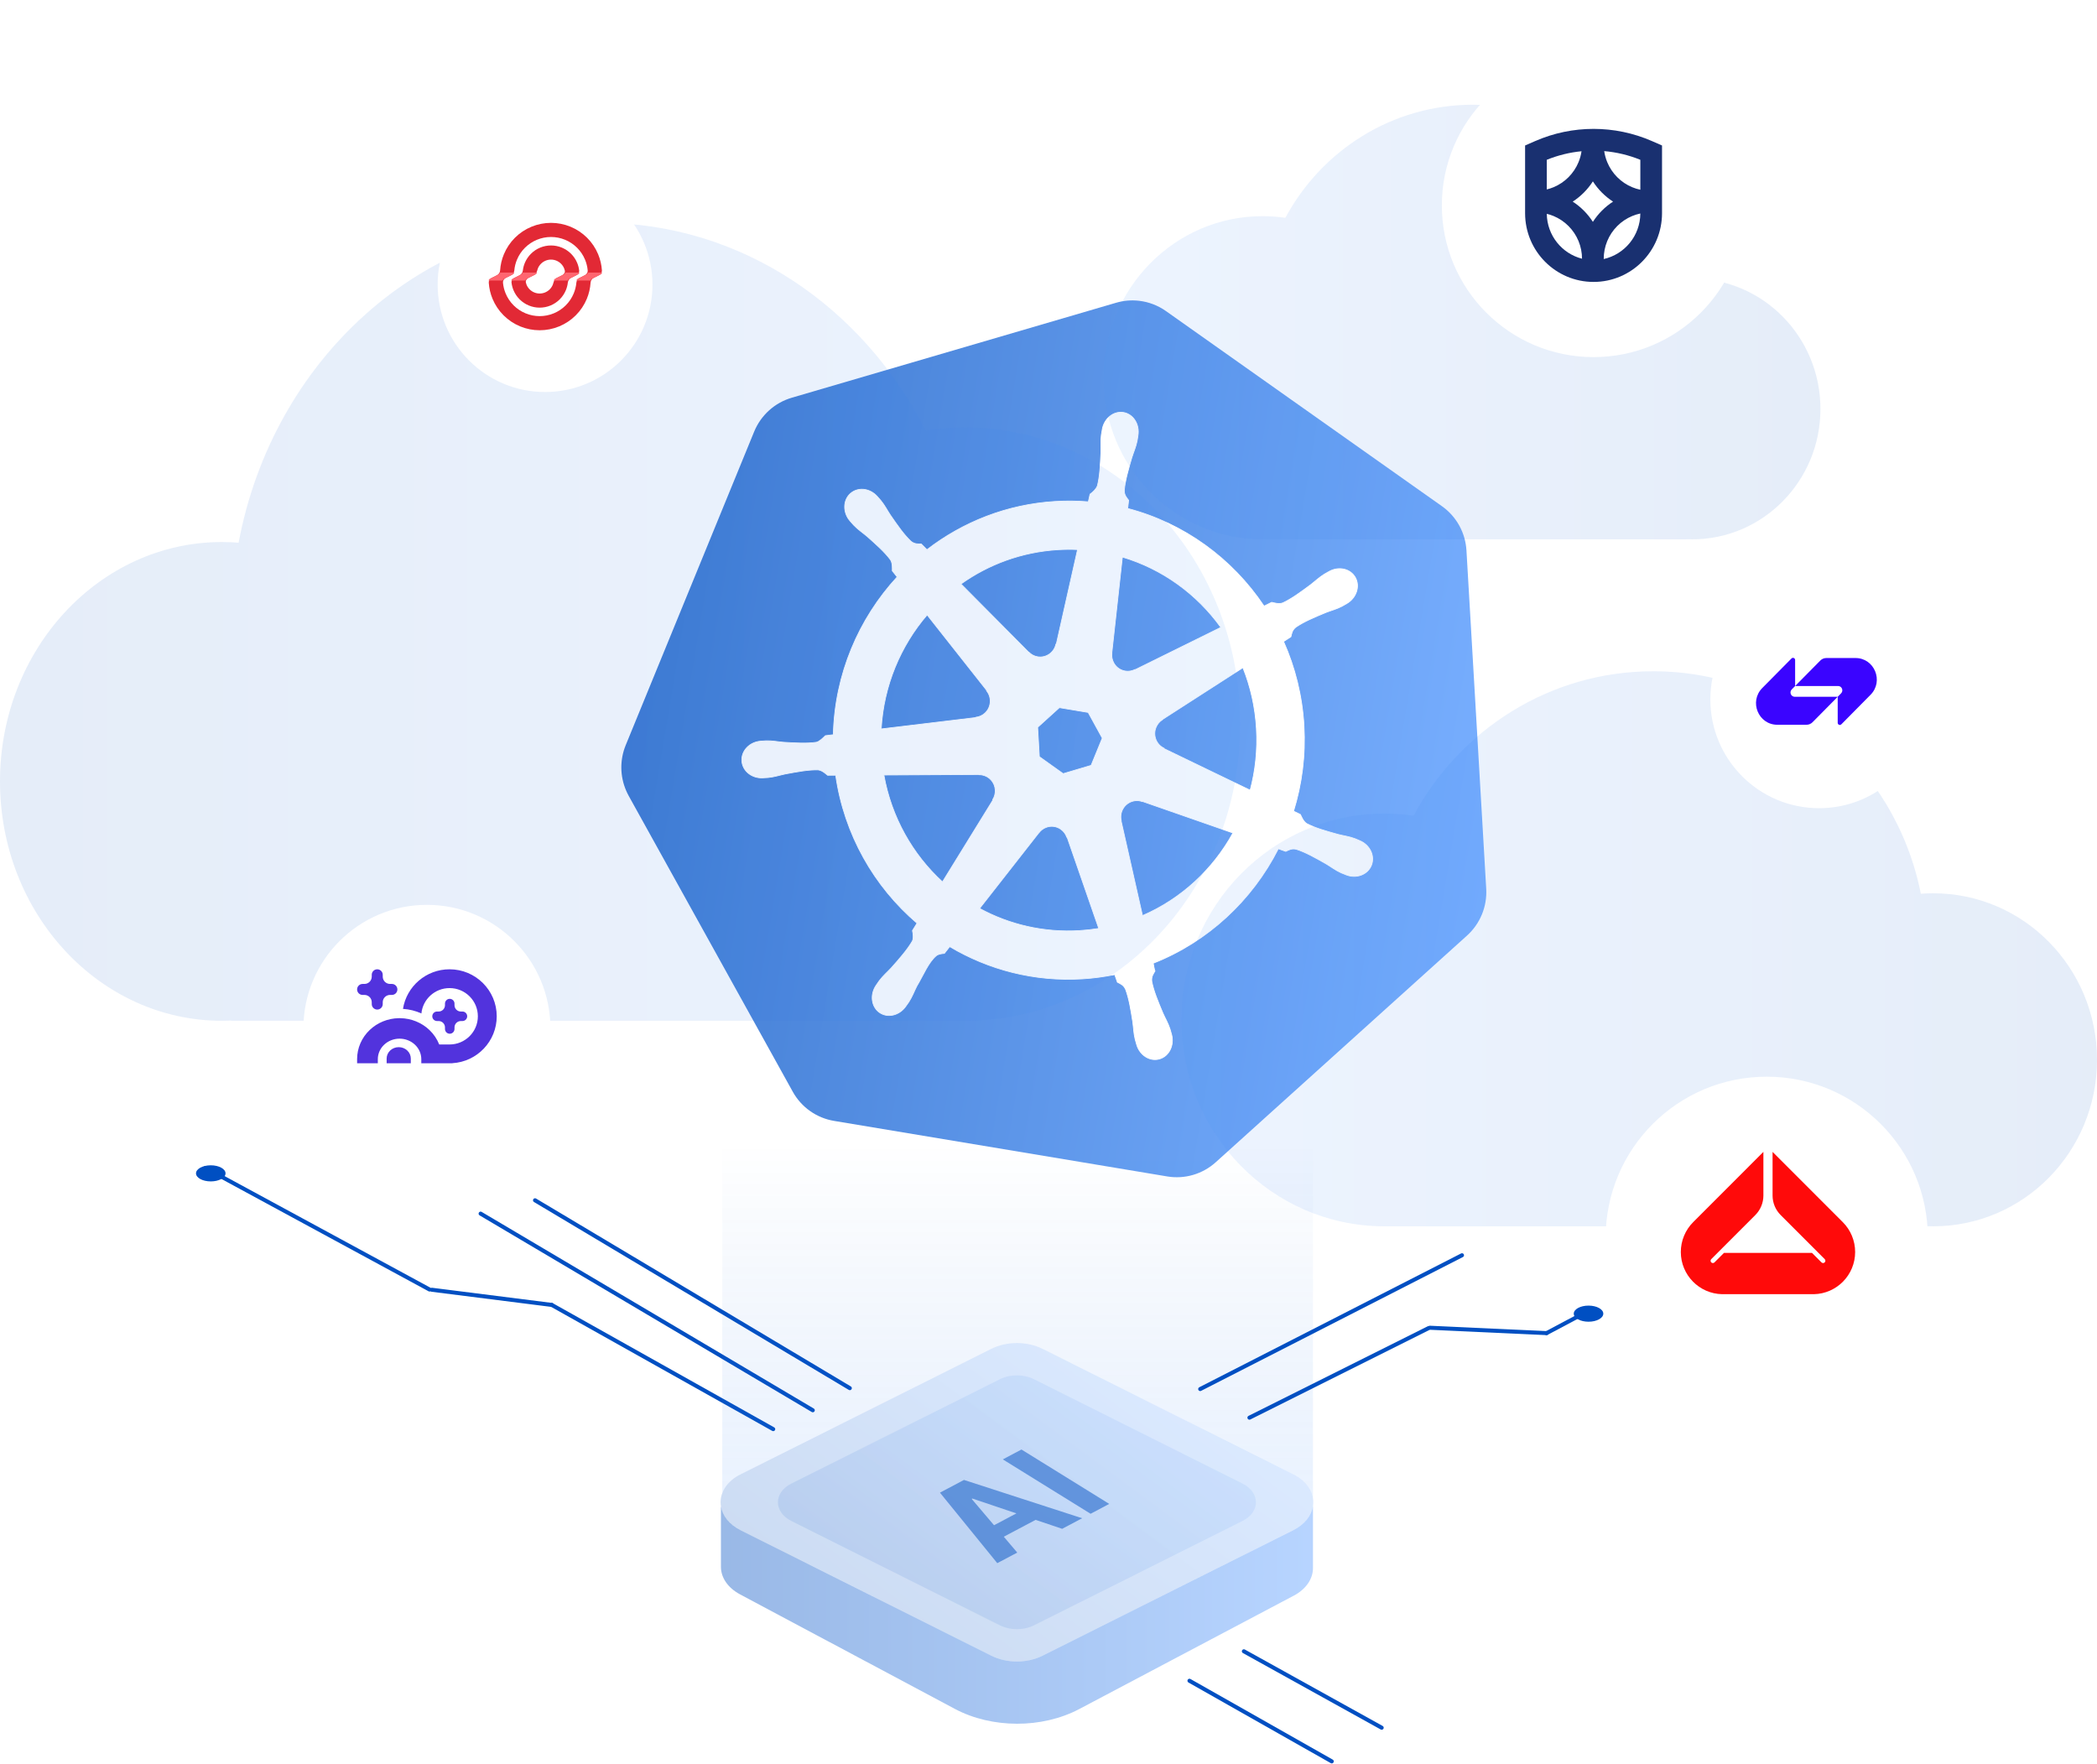 <svg width="781" height="657" viewBox="0 0 781 657" fill="none" xmlns="http://www.w3.org/2000/svg">
<path d="M316.5 517L199.263 447.027" stroke="#004FC2" stroke-width="1.5" stroke-linecap="round"/>
<path d="M302.709 525.236L179 452" stroke="#004FC2" stroke-width="1.5" stroke-linecap="round"/>
<path d="M514.59 643.465L463.263 615" stroke="#004FC2" stroke-width="1.5" stroke-linecap="round"/>
<path d="M496 656L443 625.973" stroke="#004FC2" stroke-width="1.5" stroke-linecap="round"/>
<path d="M159.973 480.263L76.5 435" stroke="#004FC2" stroke-width="1.5" stroke-linecap="round"/>
<path d="M287.972 532.263L205.5 486" stroke="#004FC2" stroke-width="1.5" stroke-linecap="round"/>
<path opacity="0.3" fill-rule="evenodd" clip-rule="evenodd" d="M489 293H269V556.098C270.026 553.359 272.317 550.834 275.873 549.055L369.184 502.361C374.958 499.472 382.529 499.472 388.303 502.361L481.614 549.055C486.004 551.251 488.466 554.582 489 558.052V293ZM489 560.948C488.997 560.965 488.995 560.983 488.992 561H489V560.948Z" fill="url(#paint0_linear_56_1022)"/>
<g clip-path="url(#clip0_56_1022)">
<path opacity="0.75" d="M424.225 112.025C421.358 111.696 418.454 111.944 415.683 112.755L294.876 148.13C291.749 149.045 288.867 150.654 286.445 152.839C284.022 155.024 282.12 157.728 280.881 160.749L233.041 277.522C231.937 280.212 231.383 283.097 231.41 286.005C231.437 288.912 232.045 291.785 233.198 294.451C233.477 295.103 233.788 295.74 234.128 296.361L295.257 406.6C296.839 409.453 299.042 411.911 301.702 413.791C304.363 415.671 307.411 416.926 310.622 417.461L434.71 438.145C437.919 438.684 441.209 438.49 444.335 437.578C447.461 436.666 450.343 435.06 452.767 432.879L546.362 348.452C548.786 346.267 550.689 343.562 551.929 340.539C553.169 337.516 553.714 334.252 553.523 330.99L546.164 205.003C545.973 201.742 545.053 198.568 543.471 195.714C541.889 192.861 539.687 190.403 537.027 188.522L434.24 115.852C431.275 113.755 427.831 112.439 424.225 112.025Z" fill="url(#paint1_linear_56_1022)"/>
<path d="M418.422 153.609C414.742 152.996 411.197 155.862 410.505 160.012C410.494 160.076 410.496 160.139 410.487 160.202C410.388 160.765 410.247 161.44 410.184 161.934C409.872 164.342 410.08 166.26 410.021 168.517C409.794 173.331 409.61 177.322 408.714 180.911C408.202 182.235 406.998 183.323 405.966 184.046L405.331 186.882C401.221 186.544 397.092 186.5 392.973 186.75C375.006 187.85 358.6 194.409 345.22 204.729C344.505 204.027 343.8 203.315 343.104 202.594C341.886 202.558 340.622 202.73 339.211 201.543C336.569 199.008 334.322 195.742 331.602 191.806C330.366 189.934 329.534 188.209 328.005 186.348C327.659 185.925 327.119 185.342 326.725 184.901C325.515 183.536 323.965 182.67 322.38 182.349C320.344 181.936 318.236 182.42 316.672 183.847C313.89 186.384 313.879 190.971 316.644 194.092C316.672 194.123 316.704 194.15 316.732 194.181C317.111 194.615 317.572 195.169 317.925 195.538C319.586 197.278 321.198 198.296 322.901 199.741C326.469 202.905 329.428 205.527 331.631 208.462C332.469 209.74 332.323 211.721 332.318 212.588L334.13 214.881C319.783 230.437 310.89 251.125 310.349 273.627L307.421 273.985C306.524 274.826 305.231 276.169 304.069 276.441C300.457 276.964 296.532 276.723 291.791 276.441C289.573 276.261 287.704 275.835 285.311 275.894C284.785 275.907 284.042 275.976 283.462 276.016L283.402 276.021C283.371 276.023 283.328 276.032 283.298 276.033C279.21 276.341 276.075 279.584 276.285 283.33C276.494 287.076 279.964 289.912 284.059 289.708C284.089 289.706 284.13 289.711 284.161 289.71C284.207 289.707 284.25 289.691 284.296 289.688C284.868 289.657 285.581 289.636 286.085 289.586C288.467 289.346 290.27 288.712 292.453 288.257C297.129 287.388 301.004 286.656 304.649 286.728C306.154 286.858 307.545 288.167 308.25 288.74L311.239 288.719C314.411 310.868 325.58 330.207 341.536 343.836L339.833 346.582C340.079 347.8 340.301 349.429 339.787 350.506C337.926 353.693 335.111 356.917 331.92 360.502C330.389 362.149 328.899 363.376 327.444 365.31C327.095 365.773 326.63 366.496 326.286 366.988C323.952 370.422 324.493 374.915 327.515 377.072C330.555 379.242 334.948 378.222 337.349 374.792C337.352 374.787 337.362 374.785 337.365 374.78C337.368 374.776 337.365 374.769 337.368 374.766C337.709 374.28 338.184 373.645 338.481 373.183C339.791 371.146 340.42 369.317 341.438 367.305C343.951 363.104 345.707 358.549 348.624 356.015C349.423 355.321 350.559 355.192 351.733 355.075L353.705 352.552C368.162 361.157 385.199 365.663 403.154 364.565C407.189 364.316 411.204 363.785 415.17 362.976C415.467 363.81 416.01 365.41 416.16 365.815C417.239 366.382 418.452 366.785 419.213 368.478C420.503 371.93 421.122 375.863 421.884 380.615C422.194 382.849 422.208 384.785 422.786 387.138C422.917 387.674 423.157 388.438 423.322 389.01C424.472 393.045 428.309 395.445 431.895 394.377C435.452 393.318 437.425 389.245 436.332 385.24C436.167 384.662 435.947 383.825 435.767 383.274C435.018 380.972 434.006 379.341 433.094 377.287C431.24 372.86 429.703 369.183 428.977 365.562C428.73 363.717 429.544 362.73 430.156 361.66C429.952 361.324 429.689 359.576 429.501 358.743C449.778 350.772 466.317 335.407 476.102 316.106C476.941 316.387 478.395 316.907 478.865 317.087C479.979 316.584 481.046 315.861 482.829 316.308C486.299 317.424 489.727 319.375 493.868 321.716C495.784 322.854 497.28 324.055 499.457 325.055C499.916 325.266 500.586 325.503 501.117 325.718C501.159 325.736 501.194 325.765 501.237 325.783C501.266 325.795 501.307 325.802 501.335 325.814C505.142 327.337 509.345 325.782 510.759 322.307C512.173 318.832 510.263 314.746 506.496 313.128C505.947 312.901 505.174 312.542 504.637 312.343C502.393 311.51 500.488 311.304 498.332 310.755C493.756 309.482 489.965 308.435 486.719 306.767C485.413 305.983 484.7 304.129 484.333 303.353L481.775 302.109C484.88 292.096 486.284 281.371 485.651 270.299C485.011 259.124 482.349 248.557 478.054 238.921C478.851 238.399 480.35 237.445 480.777 237.162C481.088 235.966 481.207 234.679 482.669 233.541C485.706 231.481 489.356 229.962 493.758 228.129C495.839 227.315 497.709 226.879 499.844 225.772C500.327 225.522 500.999 225.111 501.511 224.818C505.139 222.763 506.62 218.422 504.813 215.12C503.006 211.816 498.605 210.799 494.976 212.853C494.461 213.143 493.764 213.517 493.295 213.806C491.246 215.069 489.884 216.428 488.107 217.797C484.255 220.637 481.068 223.01 477.746 224.55C476.326 225.097 474.478 224.518 473.628 224.322L470.787 225.735C458.903 207.941 440.87 194.823 420.003 189.376C420.094 188.465 420.289 186.823 420.35 186.329C419.624 185.342 418.696 184.448 418.737 182.584C419.054 178.898 420.191 175.066 421.539 170.44C422.217 168.286 423.037 166.54 423.524 164.161C423.635 163.62 423.734 162.825 423.831 162.237C424.523 158.086 422.102 154.224 418.422 153.609ZM401.322 204.677L393.42 239.825L393.266 239.874C392.603 243.026 389.607 245.131 386.447 244.603C385.153 244.387 384.029 243.766 383.178 242.884L383.116 242.903L357.899 217.496C368.174 210.175 380.526 205.559 394.01 204.734C396.445 204.588 398.886 204.569 401.322 204.677ZM418.022 207.465C432.866 211.888 445.722 221.196 454.682 233.668L422.787 249.407L422.694 249.347C419.854 250.799 416.371 249.739 414.819 246.904C414.205 245.79 413.958 244.505 414.115 243.235L414.088 243.217L418.022 207.465ZM345.293 229.014L367.496 257.141L367.443 257.281C369.457 259.759 369.202 263.434 366.813 265.613C365.871 266.473 364.685 267.009 363.426 267.142L363.378 267.253L328.194 271.481C329.132 255.349 335.383 240.56 345.293 229.014ZM462.907 248.661C465.727 255.708 467.478 263.344 467.938 271.382C468.392 279.324 467.552 287.036 465.605 294.3L433.536 278.816L433.532 278.666C430.653 277.325 429.317 273.898 430.542 270.889C431.021 269.705 431.86 268.705 432.936 268.035L432.934 267.961L462.906 248.662L462.907 248.661ZM394.553 263.544L405.275 265.334L410.526 274.901L406.373 285.051L395.965 288.141L387.098 281.819L386.467 270.869L394.553 263.544ZM424.093 298.214C424.553 298.267 424.999 298.384 425.429 298.541L425.498 298.478L459.201 310.224C451.705 323.858 439.895 334.78 425.51 341.009L417.554 305.738L417.606 305.687C416.857 302.563 418.666 299.347 421.745 298.431C422.533 298.197 423.327 298.126 424.093 298.214ZM365.795 288.631C368.436 289.111 370.5 291.373 370.659 294.211C370.733 295.54 370.381 296.785 369.718 297.827L369.797 297.974L351.013 328.439C339.909 318.244 332.013 304.436 329.193 288.641L364.58 288.458L364.625 288.539C365.022 288.532 365.418 288.562 365.795 288.631ZM392.463 307.804C393.418 307.929 394.328 308.289 395.112 308.854C396.183 309.619 396.934 310.667 397.321 311.838L397.45 311.859L409.215 345.79C406.862 346.174 404.494 346.438 402.117 346.581C388.65 347.405 375.874 344.341 364.844 338.339L386.94 310.12L386.968 310.125C387.607 309.285 388.45 308.63 389.414 308.222C390.378 307.815 391.429 307.671 392.463 307.803L392.463 307.804Z" fill="white" stroke="white" stroke-width="0.277"/>
</g>
<path opacity="0.1" fill-rule="evenodd" clip-rule="evenodd" d="M615.839 456.722C615.797 456.722 615.755 456.722 615.714 456.722C615.672 456.722 615.631 456.722 615.589 456.722H515.749C515.7 456.722 515.652 456.722 515.604 456.722C515.556 456.722 515.508 456.722 515.46 456.722H515.082V456.72C473.568 456.435 440 422.135 440 379.864C440 337.416 473.849 303.006 515.604 303.006C519.294 303.006 522.923 303.274 526.472 303.794C543.737 271.737 577.228 250 615.714 250C664.963 250 706.035 285.597 715.389 332.863C716.91 332.747 718.446 332.689 719.995 332.689C753.687 332.689 781 360.454 781 394.705C781 428.956 753.687 456.722 719.995 456.722C719.122 456.722 718.253 456.703 717.388 456.666V456.722H615.839Z" fill="url(#paint2_linear_56_1022)"/>
<path opacity="0.1" fill-rule="evenodd" clip-rule="evenodd" d="M548.681 200.867C548.648 200.867 548.615 200.867 548.582 200.867C548.55 200.867 548.517 200.867 548.484 200.867H470.318C470.278 200.867 470.237 200.867 470.197 200.867C470.157 200.867 470.117 200.867 470.077 200.867H469.789V200.866C437.283 200.642 411 173.785 411 140.688C411 107.452 437.504 80.508 470.197 80.508C473.087 80.508 475.928 80.719 478.707 81.126C492.225 56.026 518.449 39.005 548.582 39.005C587.145 39.005 619.303 66.878 626.627 103.886C627.818 103.796 629.021 103.75 630.234 103.75C656.614 103.75 678 125.49 678 152.308C678 179.126 656.614 200.867 630.234 200.867C629.55 200.867 628.869 200.852 628.193 200.823V200.867H548.681Z" fill="url(#paint3_linear_56_1022)"/>
<path opacity="0.1" fill-rule="evenodd" clip-rule="evenodd" d="M223.708 380.177C223.767 380.177 223.827 380.177 223.886 380.177C223.946 380.177 224.005 380.177 224.065 380.177H359.271C359.344 380.177 359.417 380.177 359.489 380.177C359.562 380.177 359.634 380.177 359.707 380.177H360.195V380.174C416.429 379.765 461.898 330.455 461.898 269.688C461.898 208.667 416.048 159.199 359.489 159.199C354.49 159.199 349.575 159.586 344.768 160.332C321.382 114.249 276.016 83 223.886 83C157.176 83 101.543 134.173 88.873 202.121C86.813 201.955 84.732 201.87 82.633 201.87C36.996 201.87 0 241.786 0 291.023C0 340.261 36.996 380.177 82.633 380.177C83.816 380.177 84.993 380.15 86.164 380.097V380.177H223.708Z" fill="url(#paint4_linear_56_1022)"/>
<g filter="url(#filter0_d_56_1022)">
<circle cx="203" cy="102" r="40" fill="white"/>
</g>
<g filter="url(#filter1_d_56_1022)">
<circle cx="159" cy="379" r="46" fill="white"/>
</g>
<g filter="url(#filter2_d_56_1022)">
<circle cx="658" cy="457" r="60" fill="white"/>
</g>
<g filter="url(#filter3_d_56_1022)">
<circle cx="593.5" cy="72.5" r="56.5" fill="white"/>
</g>
<g clip-path="url(#clip1_56_1022)">
<path d="M675.548 482C684.071 481.826 690.925 474.855 690.925 466.284C690.925 462.116 689.27 458.118 686.325 455.171L660.171 429V445.267C660.171 447.988 661.251 450.597 663.174 452.521L669.3 458.651L669.317 458.668L679.59 468.947C679.924 469.281 679.924 469.822 679.59 470.156C679.256 470.49 678.715 470.49 678.382 470.156L674.841 466.613H642.084L638.543 470.156C638.21 470.49 637.669 470.49 637.335 470.156C637.001 469.822 637.001 469.281 637.335 468.947L647.608 458.668L647.625 458.651L653.751 452.521C655.674 450.597 656.754 447.988 656.754 445.267V429L630.6 455.171C627.655 458.118 626 462.116 626 466.284C626 474.855 632.854 481.826 641.377 482H675.548Z" fill="#FF0A0A"/>
</g>
<path fill-rule="evenodd" clip-rule="evenodd" d="M576.079 59.515V70.55C576.941 70.341 577.787 70.064 578.61 69.722C580.693 68.856 582.585 67.586 584.179 65.986C585.774 64.385 587.038 62.485 587.901 60.394C588.44 59.087 588.816 57.721 589.022 56.328C584.615 56.757 580.255 57.819 576.079 59.515ZM568 54.182V71.034V79.145V79.399C568 93.538 579.417 105 593.5 105C607.583 105 619 93.538 619 79.399V79.145V71.034V54.182L615.266 52.55C601.384 46.483 585.616 46.483 571.734 52.55L568 54.182ZM576.081 79.63C576.185 87.7 581.733 94.453 589.208 96.354C589.204 94.1 588.76 91.868 587.901 89.786C587.038 87.695 585.774 85.794 584.179 84.194C582.585 82.593 580.693 81.324 578.61 80.457C577.787 80.116 576.942 79.839 576.081 79.63ZM593.247 82.629C592.281 81.127 591.157 79.728 589.892 78.458C588.627 77.188 587.234 76.06 585.739 75.09C587.234 74.12 588.627 72.992 589.892 71.721C591.157 70.451 592.281 69.053 593.247 67.551C594.214 69.053 595.338 70.451 596.603 71.721C597.868 72.992 599.261 74.12 600.757 75.09C599.261 76.06 597.868 77.188 596.603 78.458C595.338 79.728 594.214 81.127 593.247 82.629ZM597.287 96.474C605.051 94.746 610.867 87.817 610.92 79.515C609.884 79.734 608.868 80.049 607.885 80.457C605.802 81.324 603.91 82.593 602.316 84.194C600.721 85.794 599.457 87.695 598.594 89.786C597.731 91.877 597.287 94.118 597.287 96.382V96.474ZM607.885 69.722C608.868 70.131 609.885 70.446 610.921 70.665V59.515C606.584 57.753 602.047 56.675 597.466 56.282C597.671 57.691 598.049 59.072 598.594 60.394C599.457 62.485 600.721 64.385 602.316 65.986C603.91 67.586 605.802 68.856 607.885 69.722Z" fill="#193070"/>
<path d="M167.432 389C173.254 389 177.973 384.299 177.973 378.5C177.973 372.701 173.254 368 167.432 368C161.969 368 157.476 372.141 156.945 377.443C154.791 376.473 152.465 375.893 150.082 375.741C151.41 367.387 158.673 361 167.432 361C177.135 361 185 368.835 185 378.5C185 387.812 177.698 395.426 168.486 395.969V396H156.909V394.473C156.909 392.489 156.088 390.559 154.582 389.117C153.072 387.67 150.999 386.836 148.811 386.836C146.623 386.836 144.549 387.67 143.039 389.117C141.534 390.559 140.713 392.489 140.713 394.473V396H133V394.435C133 390.345 134.704 386.454 137.685 383.61C140.57 380.856 144.423 379.296 148.434 379.204C148.559 379.201 148.685 379.2 148.811 379.2C148.908 379.2 149.005 379.201 149.103 379.203C153.144 379.274 157.031 380.837 159.937 383.61C161.546 385.146 162.784 386.987 163.581 389H167.432Z" fill="#5233DD"/>
<path d="M151.682 391.242C152.526 392.037 153 393.115 153 394.239V396H144V394.239C144 393.115 144.474 392.037 145.318 391.242C146.162 390.447 147.307 390 148.5 390C149.693 390 150.838 390.447 151.682 391.242Z" fill="#5233DD"/>
<path d="M171.636 376.727C170.331 376.727 169.273 375.669 169.273 374.364V373.773C169.273 372.794 168.479 372 167.5 372C166.521 372 165.727 372.794 165.727 373.773V374.364C165.727 375.669 164.669 376.727 163.364 376.727H162.773C161.794 376.727 161 377.521 161 378.5C161 379.479 161.794 380.273 162.773 380.273H163.364C164.669 380.273 165.727 381.331 165.727 382.636V383.227C165.727 384.206 166.521 385 167.5 385C168.479 385 169.273 384.206 169.273 383.227V382.636C169.273 381.331 170.331 380.273 171.636 380.273H172.227C173.206 380.273 174 379.479 174 378.5C174 377.521 173.206 376.727 172.227 376.727H171.636Z" fill="#5233DD"/>
<path d="M142.546 363.727C142.546 365.234 143.767 366.455 145.273 366.455H145.955C147.084 366.455 148 367.37 148 368.5C148 369.63 147.084 370.545 145.955 370.545H145.273C143.767 370.545 142.546 371.767 142.546 373.273V373.955C142.546 375.084 141.63 376 140.5 376C139.37 376 138.455 375.084 138.455 373.955V373.273C138.455 371.767 137.234 370.545 135.727 370.545H135.045C133.916 370.545 133 369.63 133 368.5C133 367.37 133.916 366.455 135.045 366.455H135.727C137.234 366.455 138.455 365.234 138.455 363.727V363.045C138.455 361.916 139.37 361 140.5 361C141.63 361 142.546 361.916 142.546 363.045V363.727Z" fill="#5233DD"/>
<g filter="url(#filter4_d_56_1022)">
<circle cx="677.5" cy="256.5" r="40.5" fill="white"/>
</g>
<g clip-path="url(#clip2_56_1022)">
<path d="M677.95 246.01C678.545 245.408 679.352 245.07 680.193 245.07C683.978 245.07 687.544 245.07 691.056 245.07C698.119 245.07 701.657 253.708 696.662 258.76L685.782 269.764C685.283 270.269 684.429 269.911 684.429 269.197V259.505L685.686 258.233C686.685 257.223 685.978 255.495 684.565 255.495H668.572L677.95 246.01Z" fill="#3A04FF"/>
<path d="M675.05 268.99C674.456 269.592 673.648 269.93 672.807 269.93C669.022 269.93 665.456 269.93 661.944 269.93C654.881 269.93 651.343 261.292 656.338 256.24L667.218 245.236C667.717 244.731 668.571 245.089 668.571 245.804L668.571 255.495L667.314 256.767C666.315 257.777 667.023 259.505 668.435 259.505L684.429 259.505L675.05 268.99Z" fill="#3A04FF"/>
</g>
<path d="M532.5 494.5L576.023 496.5" stroke="#004FC2" stroke-width="1.5" stroke-linecap="round"/>
<path d="M597.127 489.254C597.127 490.911 594.664 492.254 591.627 492.254C588.589 492.254 586.127 490.911 586.127 489.254C586.127 487.597 588.589 486.254 591.627 486.254C594.664 486.254 597.127 487.597 597.127 489.254Z" fill="#004FC2"/>
<path d="M160.843 480.356L205.5 486" stroke="#004FC2" stroke-width="1.5" stroke-linecap="round"/>
<ellipse cx="78.5" cy="437" rx="5.5" ry="3" fill="#004FC2"/>
<path opacity="0.2" d="M275.873 569.945C265.877 564.943 265.877 554.057 275.873 549.055L369.184 502.361C374.958 499.472 382.529 499.472 388.303 502.361L481.614 549.055C491.61 554.057 491.61 564.943 481.614 569.945L388.303 616.639C382.529 619.528 374.958 619.528 369.184 616.639L275.873 569.945Z" fill="url(#paint5_linear_56_1022)"/>
<path opacity="0.1" d="M294.727 566.463C288.063 563.129 288.063 555.871 294.727 552.537L372.371 513.683C376.22 511.756 381.267 511.756 385.117 513.683L462.761 552.537C469.425 555.871 469.425 563.129 462.761 566.463L385.117 605.317C381.267 607.244 376.22 607.244 372.371 605.317L294.727 566.463Z" fill="url(#paint6_linear_56_1022)"/>
<path opacity="0.4" fill-rule="evenodd" clip-rule="evenodd" d="M268.5 561.027C269.059 564.468 271.517 567.765 275.873 569.945L369.184 616.639C374.958 619.528 382.529 619.528 388.303 616.639L481.614 569.945C486.003 567.749 488.465 564.418 489 560.948L489 584.013C489 588.084 486.342 591.905 481.863 594.273L401.99 636.494C388.097 643.838 369.418 643.809 355.566 636.424L275.58 593.775C271.134 591.405 268.5 587.598 268.5 583.545L268.5 561.027Z" fill="url(#paint7_linear_56_1022)"/>
<g opacity="0.5">
<path d="M378.864 578.236L371.423 582.173L350.072 555.918L359.02 551.183L403.031 565.448L395.59 569.385L362.144 558.111L361.888 558.247L378.864 578.236ZM365.55 570.52L383.126 561.22L388.521 564.563L370.945 573.863L365.55 570.52Z" fill="#004FC2"/>
<path d="M380.432 539.852L413.122 560.108L406.178 563.783L373.488 543.527L380.432 539.852Z" fill="#004FC2"/>
</g>
<path fill-rule="evenodd" clip-rule="evenodd" d="M205.217 91.421C203.83 91.421 202.458 91.693 201.177 92.222C199.896 92.751 198.733 93.527 197.753 94.504C196.772 95.482 195.995 96.642 195.464 97.919C195.093 98.814 194.847 99.754 194.734 100.713C194.645 101.466 194.232 102.161 193.553 102.5L191.546 103.5C190.868 103.839 190.422 104.534 190.512 105.287C190.625 106.246 190.87 107.186 191.242 108.081C191.773 109.358 192.55 110.518 193.53 111.496C194.511 112.473 195.674 113.249 196.955 113.778C198.236 114.307 199.608 114.579 200.994 114.579C202.38 114.579 203.753 114.307 205.034 113.778C206.314 113.249 207.478 112.473 208.458 111.496C209.438 110.518 210.216 109.358 210.746 108.081C211.118 107.186 211.363 106.246 211.477 105.287C211.566 104.534 211.979 103.839 212.657 103.5L214.665 102.5C215.343 102.161 215.788 101.466 215.699 100.713C215.586 99.754 215.34 98.814 214.969 97.919C214.438 96.642 213.661 95.482 212.68 94.504C211.7 93.527 210.537 92.751 209.256 92.222C207.975 91.693 206.603 91.421 205.217 91.421ZM210.093 99.933C210.199 100.189 210.285 100.453 210.349 100.721C210.526 101.459 210.065 102.161 209.387 102.5L207.38 103.5C206.701 103.839 206.304 104.541 206.127 105.279C206.062 105.547 205.977 105.811 205.87 106.067C205.605 106.705 205.216 107.286 204.726 107.774C204.236 108.263 203.654 108.651 203.014 108.915C202.374 109.18 201.687 109.316 200.994 109.316C200.301 109.316 199.615 109.18 198.975 108.915C198.334 108.651 197.752 108.263 197.262 107.774C196.772 107.286 196.383 106.705 196.118 106.067C196.012 105.811 195.926 105.547 195.862 105.279C195.685 104.541 196.145 103.839 196.824 103.5L198.831 102.5C199.51 102.161 199.907 101.459 200.084 100.721C200.148 100.453 200.234 100.189 200.34 99.933C200.606 99.295 200.994 98.715 201.485 98.226C201.975 97.737 202.556 97.349 203.197 97.085C203.837 96.82 204.523 96.684 205.217 96.684C205.91 96.684 206.596 96.82 207.236 97.085C207.877 97.349 208.458 97.737 208.948 98.226C209.439 98.715 209.827 99.295 210.093 99.933Z" fill="#E22935"/>
<path fill-rule="evenodd" clip-rule="evenodd" d="M205.217 83C202.721 83 200.251 83.49 197.946 84.442C195.64 85.394 193.546 86.79 191.781 88.55C190.017 90.309 188.618 92.398 187.663 94.697C186.867 96.614 186.393 98.646 186.257 100.711C186.207 101.467 185.788 102.161 185.109 102.5L183.102 103.5C182.423 103.839 181.985 104.533 182.035 105.289C182.17 107.354 182.644 109.386 183.441 111.303C184.395 113.602 185.795 115.691 187.559 117.45C189.324 119.21 191.418 120.605 193.723 121.558C196.028 122.51 198.499 123 200.994 123C203.489 123 205.96 122.51 208.265 121.558C210.57 120.605 212.665 119.21 214.429 117.45C216.194 115.691 217.593 113.602 218.548 111.303C219.344 109.386 219.818 107.354 219.954 105.289C220.003 104.533 220.423 103.839 221.102 103.5L223.109 102.5C223.788 102.161 224.226 101.467 224.176 100.711C224.041 98.646 223.567 96.614 222.77 94.697C221.815 92.398 220.416 90.309 218.652 88.55C216.887 86.79 214.793 85.394 212.488 84.442C210.182 83.49 207.712 83 205.217 83ZM214.66 105.289C214.729 104.533 215.145 103.839 215.824 103.5L217.831 102.5C218.51 102.161 218.951 101.467 218.883 100.711C218.758 99.338 218.425 97.989 217.894 96.711C217.205 95.05 216.194 93.542 214.92 92.271C213.645 91.001 212.133 89.993 210.468 89.305C208.803 88.617 207.019 88.263 205.217 88.263C203.414 88.263 201.63 88.617 199.965 89.305C198.3 89.993 196.788 91.001 195.513 92.271C194.239 93.542 193.228 95.05 192.539 96.711C192.008 97.989 191.675 99.338 191.55 100.711C191.482 101.467 191.065 102.161 190.387 102.5L188.38 103.5C187.701 103.839 187.259 104.533 187.328 105.289C187.453 106.662 187.786 108.011 188.317 109.289C189.006 110.95 190.017 112.458 191.291 113.729C192.565 114.999 194.078 116.007 195.743 116.695C197.408 117.383 199.192 117.737 200.994 117.737C202.796 117.737 204.581 117.383 206.246 116.695C207.91 116.007 209.423 114.999 210.697 113.729C211.972 112.458 212.982 110.95 213.672 109.289C214.203 108.011 214.536 106.662 214.66 105.289Z" fill="#E22935"/>
<path d="M224.211 101.518H218.932C218.929 101.788 218.771 102.031 218.529 102.152L215.127 103.848C214.884 103.969 214.73 104.212 214.711 104.481H219.99C220.007 104.212 220.162 103.969 220.405 103.848L223.807 102.152C224.049 102.031 224.207 101.788 224.211 101.518Z" fill="#FF6670"/>
<path d="M182 104.481H187.28C187.282 104.212 187.44 103.969 187.683 103.848L191.084 102.152C191.327 102.031 191.482 101.788 191.501 101.518H186.221C186.204 101.788 186.049 102.031 185.807 102.152L182.405 103.848C182.162 103.969 182.005 104.212 182 104.481Z" fill="#FF6670"/>
<path d="M194.669 101.518C194.648 101.788 194.493 102.031 194.251 102.152L190.849 103.848C190.607 103.969 190.448 104.212 190.448 104.481H195.735C195.724 104.213 195.884 103.969 196.127 103.848L199.529 102.152C199.771 102.031 199.924 101.787 199.956 101.518H194.669Z" fill="#FF6670"/>
<path d="M210.476 101.518C210.488 101.787 210.327 102.031 210.084 102.152L206.683 103.848C206.44 103.969 206.288 104.213 206.255 104.481H211.542C211.563 104.212 211.718 103.969 211.96 103.848L215.362 102.152C215.605 102.031 215.763 101.788 215.763 101.518H210.476Z" fill="#FF6670"/>
<path d="M447 517.332L544.5 467.5" stroke="#004FC2" stroke-width="1.5" stroke-linecap="round"/>
<line x1="465.335" y1="527.994" x2="531.994" y2="494.665" stroke="#004FC2" stroke-width="1.5" stroke-linecap="round"/>
<path d="M576 496.5L592 488" stroke="#004FC2" stroke-width="1.5" stroke-linecap="round"/>
<defs>
<filter id="filter0_d_56_1022" x="143" y="46" width="120" height="120" filterUnits="userSpaceOnUse" color-interpolation-filters="sRGB">
<feFlood flood-opacity="0" result="BackgroundImageFix"/>
<feColorMatrix in="SourceAlpha" type="matrix" values="0 0 0 0 0 0 0 0 0 0 0 0 0 0 0 0 0 0 127 0" result="hardAlpha"/>
<feOffset dy="4"/>
<feGaussianBlur stdDeviation="10"/>
<feComposite in2="hardAlpha" operator="out"/>
<feColorMatrix type="matrix" values="0 0 0 0 0 0 0 0 0 0 0 0 0 0 0 0 0 0 0.1 0"/>
<feBlend mode="normal" in2="BackgroundImageFix" result="effect1_dropShadow_56_1022"/>
<feBlend mode="normal" in="SourceGraphic" in2="effect1_dropShadow_56_1022" result="shape"/>
</filter>
<filter id="filter1_d_56_1022" x="93" y="317" width="132" height="132" filterUnits="userSpaceOnUse" color-interpolation-filters="sRGB">
<feFlood flood-opacity="0" result="BackgroundImageFix"/>
<feColorMatrix in="SourceAlpha" type="matrix" values="0 0 0 0 0 0 0 0 0 0 0 0 0 0 0 0 0 0 127 0" result="hardAlpha"/>
<feOffset dy="4"/>
<feGaussianBlur stdDeviation="10"/>
<feComposite in2="hardAlpha" operator="out"/>
<feColorMatrix type="matrix" values="0 0 0 0 0 0 0 0 0 0 0 0 0 0 0 0 0 0 0.1 0"/>
<feBlend mode="normal" in2="BackgroundImageFix" result="effect1_dropShadow_56_1022"/>
<feBlend mode="normal" in="SourceGraphic" in2="effect1_dropShadow_56_1022" result="shape"/>
</filter>
<filter id="filter2_d_56_1022" x="578" y="381" width="160" height="160" filterUnits="userSpaceOnUse" color-interpolation-filters="sRGB">
<feFlood flood-opacity="0" result="BackgroundImageFix"/>
<feColorMatrix in="SourceAlpha" type="matrix" values="0 0 0 0 0 0 0 0 0 0 0 0 0 0 0 0 0 0 127 0" result="hardAlpha"/>
<feOffset dy="4"/>
<feGaussianBlur stdDeviation="10"/>
<feComposite in2="hardAlpha" operator="out"/>
<feColorMatrix type="matrix" values="0 0 0 0 0 0 0 0 0 0 0 0 0 0 0 0 0 0 0.1 0"/>
<feBlend mode="normal" in2="BackgroundImageFix" result="effect1_dropShadow_56_1022"/>
<feBlend mode="normal" in="SourceGraphic" in2="effect1_dropShadow_56_1022" result="shape"/>
</filter>
<filter id="filter3_d_56_1022" x="517" y="0" width="153" height="153" filterUnits="userSpaceOnUse" color-interpolation-filters="sRGB">
<feFlood flood-opacity="0" result="BackgroundImageFix"/>
<feColorMatrix in="SourceAlpha" type="matrix" values="0 0 0 0 0 0 0 0 0 0 0 0 0 0 0 0 0 0 127 0" result="hardAlpha"/>
<feOffset dy="4"/>
<feGaussianBlur stdDeviation="10"/>
<feComposite in2="hardAlpha" operator="out"/>
<feColorMatrix type="matrix" values="0 0 0 0 0 0 0 0 0 0 0 0 0 0 0 0 0 0 0.1 0"/>
<feBlend mode="normal" in2="BackgroundImageFix" result="effect1_dropShadow_56_1022"/>
<feBlend mode="normal" in="SourceGraphic" in2="effect1_dropShadow_56_1022" result="shape"/>
</filter>
<filter id="filter4_d_56_1022" x="617" y="200" width="121" height="121" filterUnits="userSpaceOnUse" color-interpolation-filters="sRGB">
<feFlood flood-opacity="0" result="BackgroundImageFix"/>
<feColorMatrix in="SourceAlpha" type="matrix" values="0 0 0 0 0 0 0 0 0 0 0 0 0 0 0 0 0 0 127 0" result="hardAlpha"/>
<feOffset dy="4"/>
<feGaussianBlur stdDeviation="10"/>
<feComposite in2="hardAlpha" operator="out"/>
<feColorMatrix type="matrix" values="0 0 0 0 0 0 0 0 0 0 0 0 0 0 0 0 0 0 0.1 0"/>
<feBlend mode="normal" in2="BackgroundImageFix" result="effect1_dropShadow_56_1022"/>
<feBlend mode="normal" in="SourceGraphic" in2="effect1_dropShadow_56_1022" result="shape"/>
</filter>
<linearGradient id="paint0_linear_56_1022" x1="379" y1="293" x2="379" y2="561" gradientUnits="userSpaceOnUse">
<stop offset="0.495" stop-color="#004FC2" stop-opacity="0"/>
<stop offset="1" stop-color="#4B94FF" stop-opacity="0.4"/>
</linearGradient>
<linearGradient id="paint1_linear_56_1022" x1="238.225" y1="243.162" x2="559.775" y2="296.838" gradientUnits="userSpaceOnUse">
<stop stop-color="#004FC2"/>
<stop offset="1" stop-color="#4B94FF"/>
</linearGradient>
<linearGradient id="paint2_linear_56_1022" x1="781" y1="353.361" x2="440" y2="353.361" gradientUnits="userSpaceOnUse">
<stop stop-color="#004FC2"/>
<stop offset="1" stop-color="#4B94FF"/>
</linearGradient>
<linearGradient id="paint3_linear_56_1022" x1="678" y1="119.936" x2="411" y2="119.936" gradientUnits="userSpaceOnUse">
<stop stop-color="#004FC2"/>
<stop offset="1" stop-color="#4B94FF"/>
</linearGradient>
<linearGradient id="paint4_linear_56_1022" x1="0" y1="231.588" x2="461.898" y2="231.588" gradientUnits="userSpaceOnUse">
<stop stop-color="#004FC2"/>
<stop offset="1" stop-color="#4B94FF"/>
</linearGradient>
<linearGradient id="paint5_linear_56_1022" x1="316.872" y1="605.25" x2="404.355" y2="486.938" gradientUnits="userSpaceOnUse">
<stop stop-color="#004FC2"/>
<stop offset="1" stop-color="#4B94FF"/>
</linearGradient>
<linearGradient id="paint6_linear_56_1022" x1="329.778" y1="595.707" x2="399.013" y2="502.073" gradientUnits="userSpaceOnUse">
<stop stop-color="#004FC2"/>
<stop offset="1" stop-color="#4B94FF"/>
</linearGradient>
<linearGradient id="paint7_linear_56_1022" x1="268.5" y1="601.465" x2="489" y2="601.465" gradientUnits="userSpaceOnUse">
<stop stop-color="#004FC2"/>
<stop offset="1" stop-color="#4B94FF"/>
</linearGradient>
<clipPath id="clip0_56_1022">
<rect width="362" height="362" fill="white" transform="translate(231 100)"/>
</clipPath>
<clipPath id="clip1_56_1022">
<rect width="64.925" height="53" fill="white" transform="translate(626 429)"/>
</clipPath>
<clipPath id="clip2_56_1022">
<rect width="45" height="25" fill="white" transform="translate(654 245)"/>
</clipPath>
</defs>
</svg>
